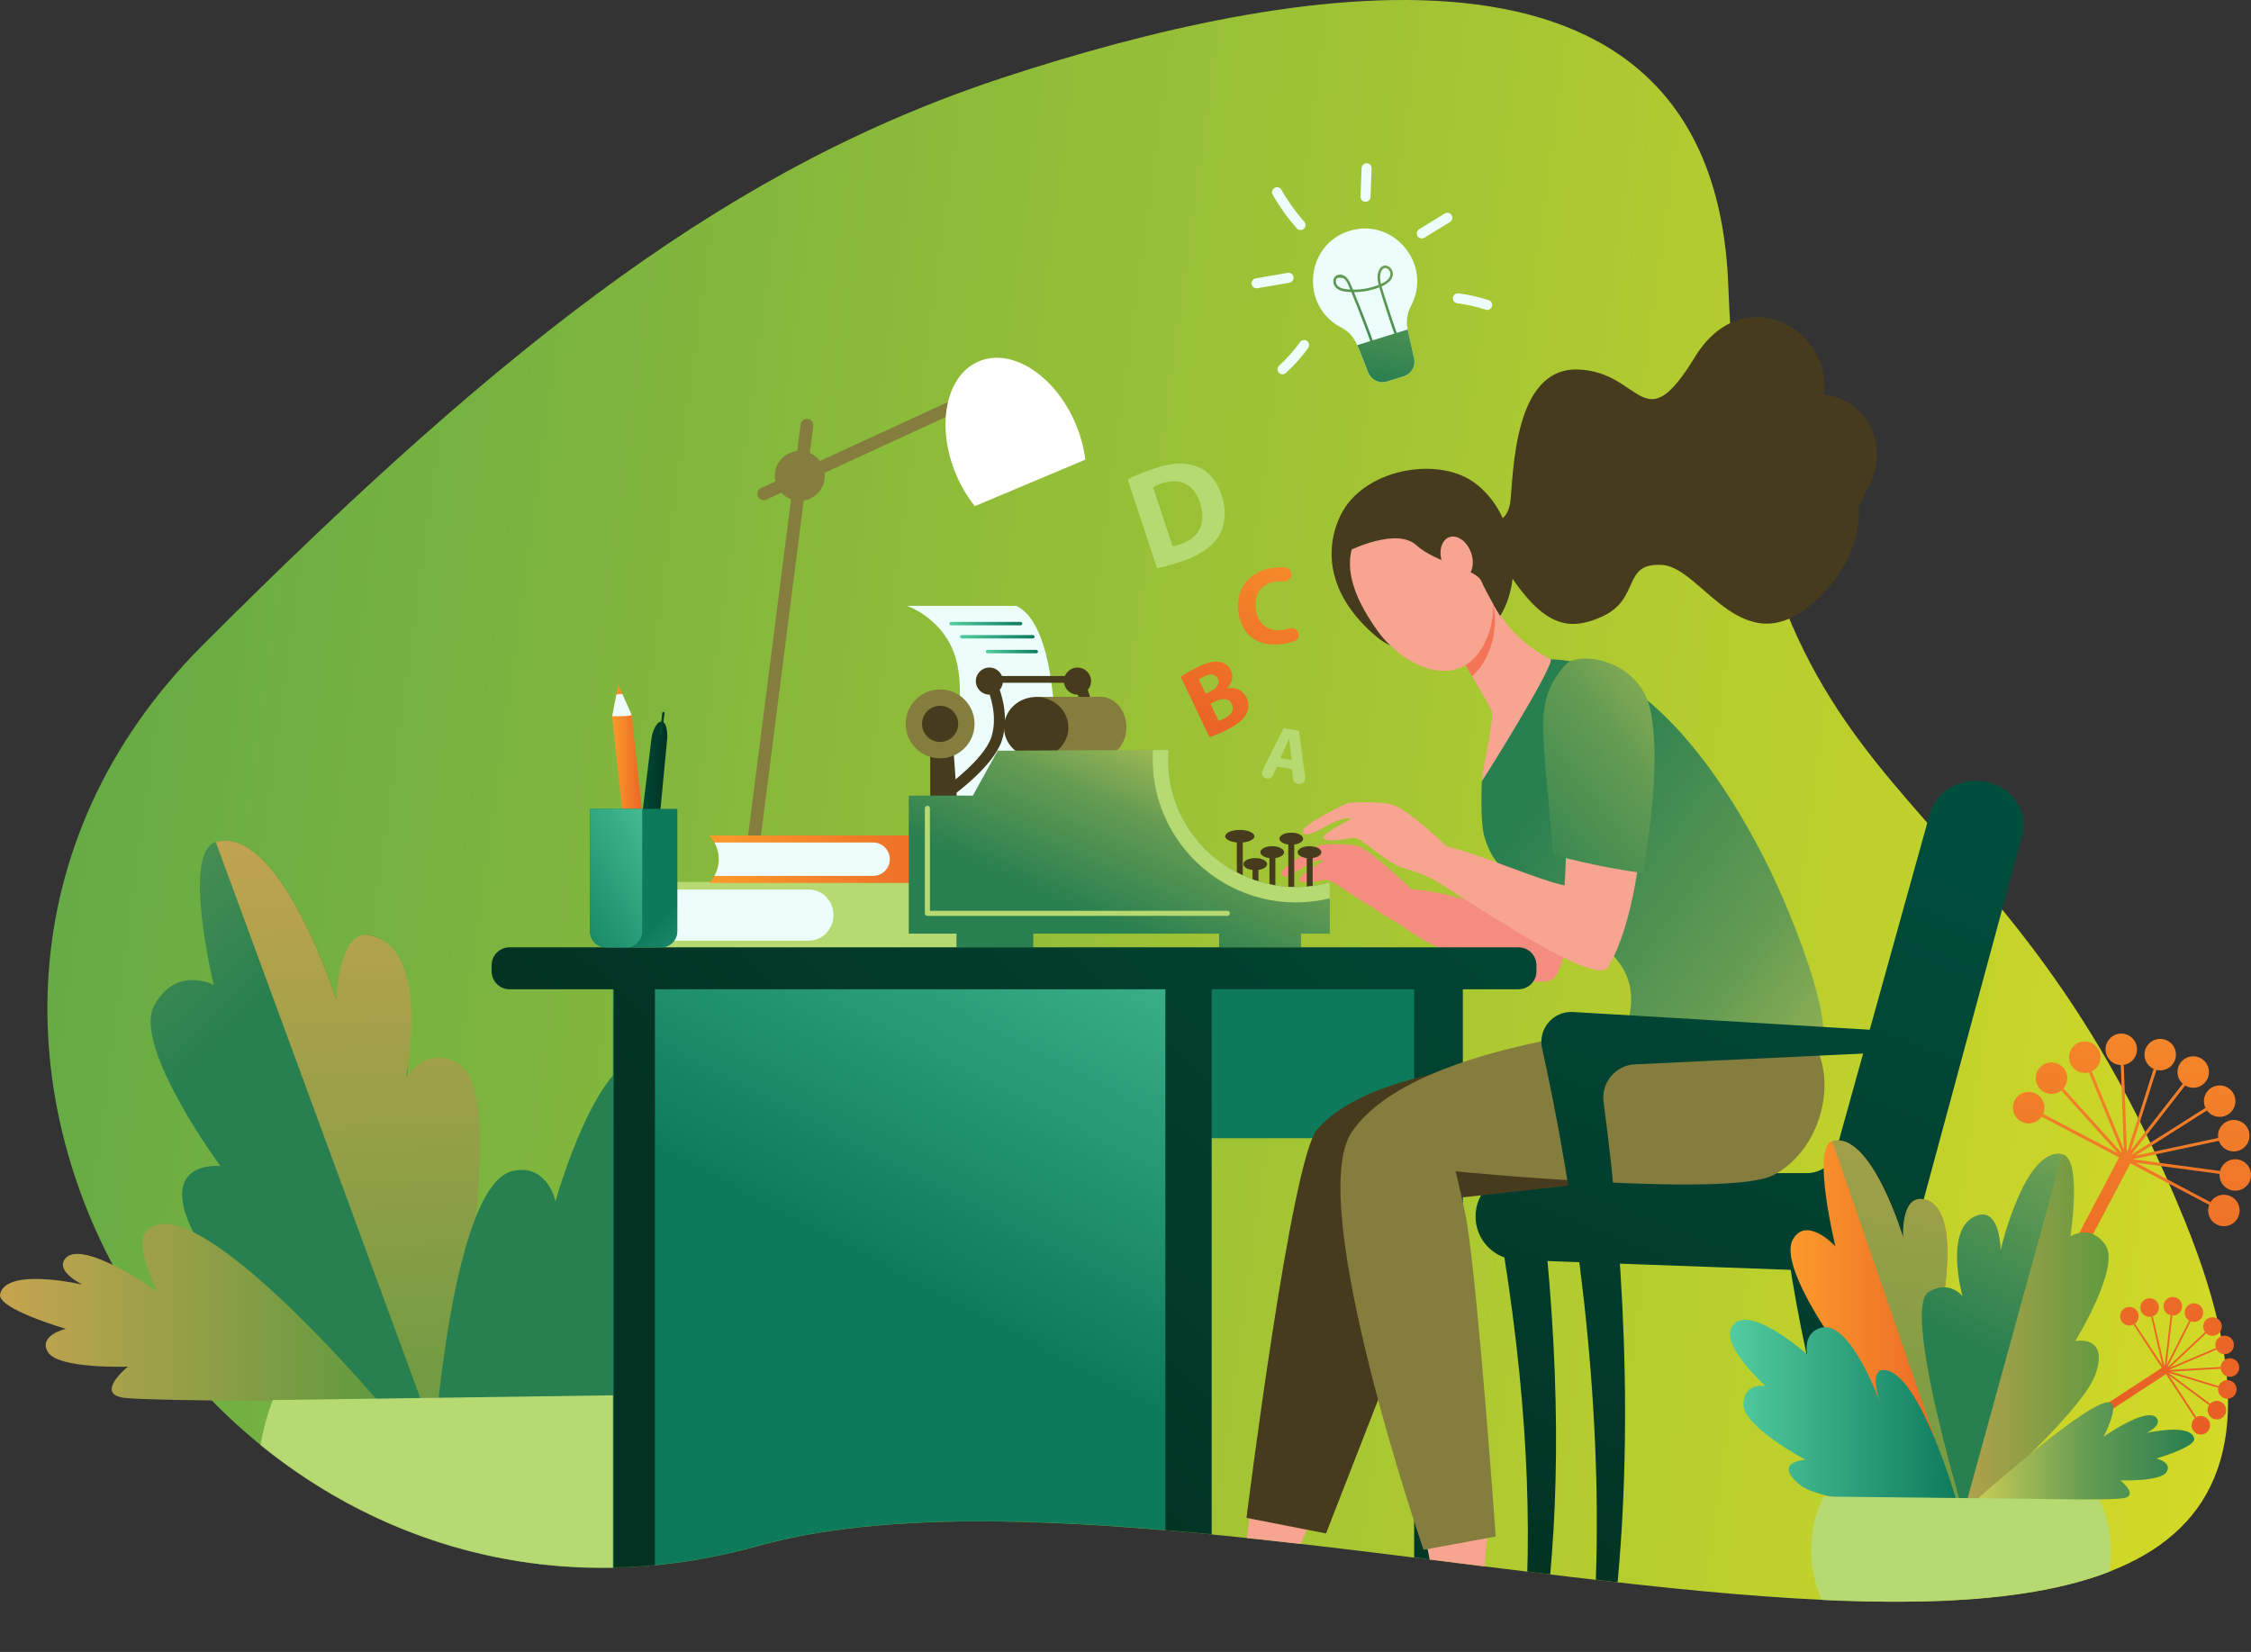 <?xml version="1.0" encoding="UTF-8"?> <svg xmlns="http://www.w3.org/2000/svg" xmlns:xlink="http://www.w3.org/1999/xlink" id="Layer_2" width="3986.21" height="2925.8" viewBox="0 0 3986.21 2925.8"><rect x="0" y="0" width="3986.21" height="2925.8" fill="#333333" stroke="none"/><defs><style>.cls-1{fill:url(#_Íîâûé_îáðàçåö_ãðàäèåíòà_8-2);}.cls-2{fill:url(#_Íîâûé_îáðàçåö_ãðàäèåíòà_7-43);}.cls-3{fill:url(#_Íîâûé_îáðàçåö_ãðàäèåíòà_8-9);}.cls-4{fill:url(#_Íîâûé_îáðàçåö_ãðàäèåíòà_10-3);}.cls-5{fill:url(#_Íîâûé_îáðàçåö_ãðàäèåíòà_7-39);}.cls-6{fill:url(#_Íîâûé_îáðàçåö_ãðàäèåíòà_7-46);}.cls-7{fill:url(#_Íîâûé_îáðàçåö_ãðàäèåíòà_7-49);}.cls-8{fill:url(#_Íîâûé_îáðàçåö_ãðàäèåíòà_11-12);}.cls-9{fill:url(#_Íîâûé_îáðàçåö_ãðàäèåíòà_7-37);}.cls-10{fill:url(#_Íîâûé_îáðàçåö_ãðàäèåíòà_11-10);}.cls-11{fill:url(#_Íîâûé_îáðàçåö_ãðàäèåíòà_7-34);}.cls-12{fill:url(#_Íîâûé_îáðàçåö_ãðàäèåíòà_9-7);}.cls-13{fill:#847d3d;}.cls-14{fill:url(#_Íîâûé_îáðàçåö_ãðàäèåíòà_7-15);}.cls-15{fill:#fae0b2;}.cls-16{fill:url(#_Íîâûé_îáðàçåö_ãðàäèåíòà_7-44);}.cls-17{fill:url(#_Íîâûé_îáðàçåö_ãðàäèåíòà_7-13);}.cls-18{fill:url(#_Íîâûé_îáðàçåö_ãðàäèåíòà_7-2);}.cls-19{fill:#b7d972;}.cls-20{fill:#fff;}.cls-21{mask:url(#mask);}.cls-22{fill:url(#_Íîâûé_îáðàçåö_ãðàäèåíòà_8-8);}.cls-23{fill:url(#_Íîâûé_îáðàçåö_ãðàäèåíòà_7-6);}.cls-24{fill:url(#_Íîâûé_îáðàçåö_ãðàäèåíòà_7-16);}.cls-25{fill:#002a24;}.cls-26{fill:url(#_Íîâûé_îáðàçåö_ãðàäèåíòà_7-8);}.cls-27{fill:url(#_Íîâûé_îáðàçåö_ãðàäèåíòà_7-33);}.cls-28{fill:url(#_Íîâûé_îáðàçåö_ãðàäèåíòà_7-42);}.cls-29{fill:url(#_Íîâûé_îáðàçåö_ãðàäèåíòà_9-8);}.cls-30{fill:#f7a491;}.cls-31{fill:url(#_Íîâûé_îáðàçåö_ãðàäèåíòà_7-20);}.cls-32{fill:url(#_Íîâûé_îáðàçåö_ãðàäèåíòà_8-3);}.cls-33{fill:url(#_Íîâûé_îáðàçåö_ãðàäèåíòà_7-27);}.cls-34{fill:url(#_Íîâûé_îáðàçåö_ãðàäèåíòà_7-5);}.cls-35{fill:url(#_Íîâûé_îáðàçåö_ãðàäèåíòà_9);}.cls-36{fill:url(#_Íîâûé_îáðàçåö_ãðàäèåíòà_7-29);}.cls-37{fill:url(#_Íîâûé_îáðàçåö_ãðàäèåíòà_7-31);}.cls-38{fill:url(#_Íîâûé_îáðàçåö_ãðàäèåíòà_9-4);}.cls-39{fill:url(#_Íîâûé_îáðàçåö_ãðàäèåíòà_7-10);}.cls-40{fill:url(#_Íîâûé_îáðàçåö_ãðàäèåíòà_7-28);}.cls-41{fill:url(#_Íîâûé_îáðàçåö_ãðàäèåíòà_10-2);}.cls-42{fill:url(#_Íîâûé_îáðàçåö_ãðàäèåíòà_7);}.cls-43{fill:url(#_Íîâûé_îáðàçåö_ãðàäèåíòà_11-6);}.cls-44{fill:url(#_Íîâûé_îáðàçåö_ãðàäèåíòà_7-18);}.cls-45{fill:url(#_Íîâûé_îáðàçåö_ãðàäèåíòà_7-3);}.cls-46{fill:#f47458;}.cls-47{fill:url(#_Íîâûé_îáðàçåö_ãðàäèåíòà_7-9);}.cls-48{fill:url(#_Íîâûé_îáðàçåö_ãðàäèåíòà_11-5);}.cls-49{fill:url(#_Íîâûé_îáðàçåö_ãðàäèåíòà_7-21);}.cls-50{fill:url(#_Íîâûé_îáðàçåö_ãðàäèåíòà_11-7);}.cls-51{fill:url(#_Íîâûé_îáðàçåö_ãðàäèåíòà_11-4);}.cls-52{fill:url(#_Íîâûé_îáðàçåö_ãðàäèåíòà_7-45);}.cls-53{fill:url(#_Íîâûé_îáðàçåö_ãðàäèåíòà_8-6);}.cls-54{fill:url(#_Íîâûé_îáðàçåö_ãðàäèåíòà_8-11);}.cls-55{fill:url(#_Íîâûé_îáðàçåö_ãðàäèåíòà_10-4);}.cls-56{fill:url(#_Íîâûé_îáðàçåö_ãðàäèåíòà_9-3);}.cls-57{fill:url(#_Íîâûé_îáðàçåö_ãðàäèåíòà_7-17);}.cls-58{fill:url(#_Íîâûé_îáðàçåö_ãðàäèåíòà_8-5);}.cls-59{fill:url(#_Íîâûé_îáðàçåö_ãðàäèåíòà_8-10);}.cls-60{fill:url(#_Íîâûé_îáðàçåö_ãðàäèåíòà_7-26);}.cls-61{fill:url(#_Íîâûé_îáðàçåö_ãðàäèåíòà_9-2);}.cls-62{fill:#edfdfc;}.cls-63{fill:url(#_Íîâûé_îáðàçåö_ãðàäèåíòà_7-25);}.cls-64{fill:url(#_Íîâûé_îáðàçåö_ãðàäèåíòà_7-4);}.cls-65{fill:url(#_Íîâûé_îáðàçåö_ãðàäèåíòà_10);}.cls-66{fill:url(#_Íîâûé_îáðàçåö_ãðàäèåíòà_7-36);}.cls-67{fill:url(#_Íîâûé_îáðàçåö_ãðàäèåíòà_7-11);}.cls-68{fill:url(#_Íîâûé_îáðàçåö_ãðàäèåíòà_7-30);}.cls-69{fill:url(#_Íîâûé_îáðàçåö_ãðàäèåíòà_7-19);}.cls-70{fill:url(#_Íîâûé_îáðàçåö_ãðàäèåíòà_9-6);}.cls-71{fill:url(#_Íîâûé_îáðàçåö_ãðàäèåíòà_7-7);}.cls-72{fill:url(#_Íîâûé_îáðàçåö_ãðàäèåíòà_7-38);}.cls-73{fill:url(#_Íîâûé_îáðàçåö_ãðàäèåíòà_7-14);}.cls-74{fill:url(#_Íîâûé_îáðàçåö_ãðàäèåíòà_7-35);}.cls-75{fill:url(#_Íîâûé_îáðàçåö_ãðàäèåíòà_7-40);}.cls-76{fill:url(#_Íîâûé_îáðàçåö_ãðàäèåíòà_7-12);}.cls-77{fill:url(#_Íîâûé_îáðàçåö_ãðàäèåíòà_11-2);}.cls-78{fill:#b75742;}.cls-79{fill:url(#_Íîâûé_îáðàçåö_ãðàäèåíòà_8-4);}.cls-80{fill:url(#_Íîâûé_îáðàçåö_ãðàäèåíòà_11-11);}.cls-81{fill:url(#_Íîâûé_îáðàçåö_ãðàäèåíòà_8);}.cls-82{fill:url(#_Íîâûé_îáðàçåö_ãðàäèåíòà_7-47);}.cls-83{fill:#f48c7f;}.cls-84{fill:url(#_Íîâûé_îáðàçåö_ãðàäèåíòà_7-23);}.cls-85{fill:url(#_Íîâûé_îáðàçåö_ãðàäèåíòà_7-22);}.cls-86{fill:#473b1e;}.cls-87{fill:url(#_Íîâûé_îáðàçåö_ãðàäèåíòà_11);}.cls-88{fill:url(#_Íîâûé_îáðàçåö_ãðàäèåíòà_9-5);}.cls-89{fill:url(#linear-gradient);}.cls-90{fill:url(#_Íîâûé_îáðàçåö_ãðàäèåíòà_7-48);}.cls-91{fill:url(#_Íîâûé_îáðàçåö_ãðàäèåíòà_7-32);}.cls-92{fill:url(#_Íîâûé_îáðàçåö_ãðàäèåíòà_11-8);}.cls-93{fill:url(#_Íîâûé_îáðàçåö_ãðàäèåíòà_8-7);}.cls-94{fill:url(#_Íîâûé_îáðàçåö_ãðàäèåíòà_11-3);}.cls-95{fill:url(#_Íîâûé_îáðàçåö_ãðàäèåíòà_7-24);}.cls-96{fill:url(#_Íîâûé_îáðàçåö_ãðàäèåíòà_7-41);}.cls-97{fill:url(#_Íîâûé_îáðàçåö_ãðàäèåíòà_11-9);}</style><linearGradient id="linear-gradient" x1="117.74" y1="1417.68" x2="4263.97" y2="1417.68" gradientTransform="translate(231.98 -193.65) rotate(6.87) scale(.95 .98) skewX(-.89)" gradientUnits="userSpaceOnUse"><stop offset="0" stop-color="#66ab45"></stop><stop offset="1" stop-color="#d3d926"></stop></linearGradient><mask id="mask" x="-419.39" y="-599.47" width="4561.62" height="3525.27" maskUnits="userSpaceOnUse"><path class="cls-20" d="M358.07,1143.53C908.76,591.85,1304.19,291.15,1784.12,134.91c479.93-156.24,2123.39-1185.55,2149.33-502.88,37.33,982.2-280.59,1549.65,65.54,2400.11,353.6,225.09-41.5,615.24-181.87,709.62-428.04,287.81-1816.02-187.69-2475.23-3.66-359.52,100.37-686.81-4.13-917.38-210.39-173.86-155.53-834.88,455.94-841.69-595.96-42.75-267.94,542.34-554.9,775.24-788.22Z"></path></mask><linearGradient id="_Íîâûé_îáðàçåö_ãðàäèåíòà_8" x1="-348.4" y1="1015.48" x2="415.8" y2="1828.46" gradientUnits="userSpaceOnUse"><stop offset="0" stop-color="#c9cd55"></stop><stop offset=".51" stop-color="#659c52"></stop><stop offset="1" stop-color="#287f50"></stop></linearGradient><linearGradient id="_Íîâûé_îáðàçåö_ãðàäèåíòà_10" x1="603" y1="1405.74" x2="649.97" y2="2666.76" gradientUnits="userSpaceOnUse"><stop offset="0" stop-color="#c7a44f"></stop><stop offset="1" stop-color="#609a3f"></stop></linearGradient><linearGradient id="_Íîâûé_îáðàçåö_ãðàäèåíòà_10-2" x1="0" y1="2324.76" x2="669.87" y2="2324.76" xlink:href="#_Íîâûé_îáðàçåö_ãðàäèåíòà_10"></linearGradient><linearGradient id="_Íîâûé_îáðàçåö_ãðàäèåíòà_8-2" x1="-200.73" y1="876.67" x2="563.48" y2="1689.65" xlink:href="#_Íîâûé_îáðàçåö_ãðàäèåíòà_8"></linearGradient><linearGradient id="_Íîâûé_îáðàçåö_ãðàäèåíòà_8-3" x1="2474.67" y1="292.93" x2="2394.72" y2="672.32" xlink:href="#_Íîâûé_îáðàçåö_ãðàäèåíòà_8"></linearGradient><linearGradient id="_Íîâûé_îáðàçåö_ãðàäèåíòà_8-4" x1="2522.5" y1="303.01" x2="2442.56" y2="682.4" xlink:href="#_Íîâûé_îáðàçåö_ãðàäèåíòà_8"></linearGradient><linearGradient id="_Íîâûé_îáðàçåö_ãðàäèåíòà_9" x1="2306.24" y1="3091.76" x2="2187" y2="2061.98" gradientTransform="translate(4332.22 3763.01) rotate(-180)" gradientUnits="userSpaceOnUse"><stop offset="0" stop-color="#53cd9f"></stop><stop offset="1" stop-color="#0d7a5c"></stop></linearGradient><linearGradient id="_Íîâûé_îáðàçåö_ãðàäèåíòà_11" x1="3219.06" y1="1245.15" x2="1845.12" y2="2697.67" gradientTransform="translate(3409.03 5692.65) rotate(-180)" gradientUnits="userSpaceOnUse"><stop offset="0" stop-color="#00503e"></stop><stop offset="1" stop-color="#023222"></stop></linearGradient><linearGradient id="_Íîâûé_îáðàçåö_ãðàäèåíòà_11-2" x1="3038.44" y1="1074.3" x2="1664.51" y2="2526.82" gradientTransform="translate(2722.66 5694.69) rotate(-180)" xlink:href="#_Íîâûé_îáðàçåö_ãðàäèåíòà_11"></linearGradient><linearGradient id="_Íîâûé_îáðàçåö_ãðàäèåíòà_11-3" x1="3784.35" y1="1425.02" x2="3152.03" y2="3014.85" gradientTransform="matrix(1,0,0,1,0,0)" xlink:href="#_Íîâûé_îáðàçåö_ãðàäèåíòà_11"></linearGradient><linearGradient id="_Íîâûé_îáðàçåö_ãðàäèåíòà_9-2" x1="2076.48" y1="1309.37" x2="1580.56" y2="2257.85" gradientTransform="translate(3162.99 4512.13) rotate(-180)" xlink:href="#_Íîâûé_îáðàçåö_ãðàäèåíòà_9"></linearGradient><linearGradient id="_Íîâûé_îáðàçåö_ãðàäèåíòà_11-4" x1="2645.5" y1="702.63" x2="1271.57" y2="2155.15" gradientTransform="translate(2246.56 4623.84) rotate(-180)" xlink:href="#_Íîâûé_îáðàçåö_ãðàäèåíòà_11"></linearGradient><linearGradient id="_Íîâûé_îáðàçåö_ãðàäèåíòà_7" x1="1255.79" y1="1521.73" x2="1811.14" y2="1521.73" gradientUnits="userSpaceOnUse"><stop offset="0" stop-color="#fb9a2b"></stop><stop offset="1" stop-color="#e65925"></stop></linearGradient><linearGradient id="_Íîâûé_îáðàçåö_ãðàäèåíòà_11-5" x1="3360.71" y1="1256.53" x2="2728.39" y2="2846.36" gradientTransform="matrix(1,0,0,1,0,0)" xlink:href="#_Íîâûé_îáðàçåö_ãðàäèåíòà_11"></linearGradient><linearGradient id="_Íîâûé_îáðàçåö_ãðàäèåíòà_11-6" x1="3222.89" y1="1201.71" x2="2590.57" y2="2791.54" gradientTransform="matrix(1,0,0,1,0,0)" xlink:href="#_Íîâûé_îáðàçåö_ãðàäèåíòà_11"></linearGradient><linearGradient id="_Íîâûé_îáðàçåö_ãðàäèåíòà_11-7" x1="3394.97" y1="1411.54" x2="2021.03" y2="2864.07" gradientTransform="translate(5094.77 4615.21) rotate(-180)" xlink:href="#_Íîâûé_îáðàçåö_ãðàäèåíòà_11"></linearGradient><linearGradient id="_Íîâûé_îáðàçåö_ãðàäèåíòà_8-5" x1="3503.09" y1="1976.39" x2="2717.21" y2="1409.11" xlink:href="#_Íîâûé_îáðàçåö_ãðàäèåíòà_8"></linearGradient><linearGradient id="_Íîâûé_îáðàçåö_ãðàäèåíòà_11-8" x1="3301.31" y1="1232.9" x2="2668.99" y2="2822.73" gradientTransform="matrix(1,0,0,1,0,0)" xlink:href="#_Íîâûé_îáðàçåö_ãðàäèåíòà_11"></linearGradient><linearGradient id="_Íîâûé_îáðàçåö_ãðàäèåíòà_8-6" x1="3142.96" y1="1124.78" x2="2631.68" y2="1525.85" xlink:href="#_Íîâûé_îáðàçåö_ãðàäèåíòà_8"></linearGradient><linearGradient id="_Íîâûé_îáðàçåö_ãðàäèåíòà_11-9" x1="3163.48" y1="1192.59" x2="1789.54" y2="2645.11" gradientTransform="translate(4209.42 4623.85) rotate(-180)" xlink:href="#_Íîâûé_îáðàçåö_ãðàäèåíòà_11"></linearGradient><linearGradient id="_Íîâûé_îáðàçåö_ãðàäèåíòà_9-3" x1="1681.29" y1="1104.52" x2="1810.32" y2="1104.52" gradientTransform="matrix(1,0,0,1,0,0)" xlink:href="#_Íîâûé_îáðàçåö_ãðàäèåíòà_9"></linearGradient><linearGradient id="_Íîâûé_îáðàçåö_ãðàäèåíòà_9-4" x1="1700.05" y1="1127.78" x2="1832.07" y2="1127.78" gradientTransform="matrix(1,0,0,1,0,0)" xlink:href="#_Íîâûé_îáðàçåö_ãðàäèåíòà_9"></linearGradient><linearGradient id="_Íîâûé_îáðàçåö_ãðàäèåíòà_9-5" x1="1745.81" y1="1154.03" x2="1838.07" y2="1154.03" gradientTransform="matrix(1,0,0,1,0,0)" xlink:href="#_Íîâûé_îáðàçåö_ãðàäèåíòà_9"></linearGradient><linearGradient id="_Íîâûé_îáðàçåö_ãðàäèåíòà_8-7" x1="1966.83" y1="1193.89" x2="1802.43" y2="1568.77" xlink:href="#_Íîâûé_îáðàçåö_ãðàäèåíòà_8"></linearGradient><linearGradient id="_Íîâûé_îáðàçåö_ãðàäèåíòà_8-8" x1="2359.34" y1="1366.03" x2="2194.94" y2="1740.91" xlink:href="#_Íîâûé_îáðàçåö_ãðàäèåíòà_8"></linearGradient><linearGradient id="_Íîâûé_îáðàçåö_ãðàäèåíòà_8-9" x1="2103.76" y1="1253.95" x2="1939.36" y2="1628.82" xlink:href="#_Íîâûé_îáðàçåö_ãðàäèåíòà_8"></linearGradient><linearGradient id="_Íîâûé_îáðàçåö_ãðàäèåíòà_11-10" x1="2702.37" y1="756.41" x2="1328.43" y2="2208.94" gradientTransform="translate(3591.4 3429.88) rotate(180)" xlink:href="#_Íîâûé_îáðàçåö_ãðàäèåíòà_11"></linearGradient><linearGradient id="_Íîâûé_îáðàçåö_ãðàäèåíòà_7-2" x1="1083.95" y1="1386.86" x2="1150.2" y2="1386.86" xlink:href="#_Íîâûé_îáðàçåö_ãðàäèåíòà_7"></linearGradient><linearGradient id="_Íîâûé_îáðàçåö_ãðàäèåíòà_11-11" x1="1121.84" y1="1424.66" x2="1181.65" y2="1424.66" gradientTransform="matrix(1,0,0,1,0,0)" xlink:href="#_Íîâûé_îáðàçåö_ãðàäèåíòà_11"></linearGradient><linearGradient id="_Íîâûé_îáðàçåö_ãðàäèåíòà_11-12" x1="1168.13" y1="1281.47" x2="1176.75" y2="1281.47" gradientTransform="matrix(1,0,0,1,0,0)" xlink:href="#_Íîâûé_îáðàçåö_ãðàäèåíòà_11"></linearGradient><linearGradient id="_Íîâûé_îáðàçåö_ãðàäèåíòà_9-6" x1="1380.34" y1="1828.75" x2="1185.83" y2="1616.18" gradientTransform="matrix(1,0,0,1,0,0)" xlink:href="#_Íîâûé_îáðàçåö_ãðàäèåíòà_9"></linearGradient><linearGradient id="_Íîâûé_îáðàçåö_ãðàäèåíòà_9-7" x1="1240.07" y1="1456.37" x2="950.41" y2="1636.43" gradientTransform="matrix(1,0,0,1,0,0)" xlink:href="#_Íîâûé_îáðàçåö_ãðàäèåíòà_9"></linearGradient><linearGradient id="_Íîâûé_îáðàçåö_ãðàäèåíòà_7-3" x1="2305.95" y1="861.27" x2="2094.57" y2="1359.89" xlink:href="#_Íîâûé_îáðàçåö_ãðàäèåíòà_7"></linearGradient><linearGradient id="_Íîâûé_îáðàçåö_ãðàäèåíòà_7-4" x1="2338.3" y1="874.98" x2="2126.92" y2="1373.61" xlink:href="#_Íîâûé_îáðàçåö_ãðàäèåíòà_7"></linearGradient><linearGradient id="_Íîâûé_îáðàçåö_ãðàäèåíòà_7-5" x1="3904.29" y1="1504.56" x2="3774.21" y2="2585.83" xlink:href="#_Íîâûé_îáðàçåö_ãðàäèåíòà_7"></linearGradient><linearGradient id="_Íîâûé_îáðàçåö_ãðàäèåíòà_7-6" x1="3905.45" y1="1504.7" x2="3775.37" y2="2585.97" xlink:href="#_Íîâûé_îáðàçåö_ãðàäèåíòà_7"></linearGradient><linearGradient id="_Íîâûé_îáðàçåö_ãðàäèåíòà_7-7" x1="4018.08" y1="1518.25" x2="3888" y2="2599.52" xlink:href="#_Íîâûé_îáðàçåö_ãðàäèåíòà_7"></linearGradient><linearGradient id="_Íîâûé_îáðàçåö_ãðàäèåíòà_7-8" x1="4015.97" y1="1518" x2="3885.9" y2="2599.27" xlink:href="#_Íîâûé_îáðàçåö_ãðàäèåíòà_7"></linearGradient><linearGradient id="_Íîâûé_îáðàçåö_ãðàäèåíòà_7-9" x1="3944.5" y1="1509.4" x2="3814.42" y2="2590.67" xlink:href="#_Íîâûé_îáðàçåö_ãðàäèåíòà_7"></linearGradient><linearGradient id="_Íîâûé_îáðàçåö_ãðàäèåíòà_7-10" x1="3944.49" y1="1509.4" x2="3814.41" y2="2590.67" xlink:href="#_Íîâûé_îáðàçåö_ãðàäèåíòà_7"></linearGradient><linearGradient id="_Íîâûé_îáðàçåö_ãðàäèåíòà_7-11" x1="3870.78" y1="1500.53" x2="3740.7" y2="2581.8" xlink:href="#_Íîâûé_îáðàçåö_ãðàäèåíòà_7"></linearGradient><linearGradient id="_Íîâûé_îáðàçåö_ãðàäèåíòà_7-12" x1="3872.87" y1="1500.79" x2="3742.8" y2="2582.05" xlink:href="#_Íîâûé_îáðàçåö_ãðàäèåíòà_7"></linearGradient><linearGradient id="_Íîâûé_îáðàçåö_ãðàäèåíòà_7-13" x1="4018.38" y1="1518.29" x2="3888.3" y2="2599.56" xlink:href="#_Íîâûé_îáðàçåö_ãðàäèåíòà_7"></linearGradient><linearGradient id="_Íîâûé_îáðàçåö_ãðàäèåíòà_7-14" x1="4016.26" y1="1518.03" x2="3886.18" y2="2599.3" xlink:href="#_Íîâûé_îáðàçåö_ãðàäèåíòà_7"></linearGradient><linearGradient id="_Íîâûé_îáðàçåö_ãðàäèåíòà_7-15" x1="4057.14" y1="1522.95" x2="3927.06" y2="2604.22" xlink:href="#_Íîâûé_îáðàçåö_ãðàäèåíòà_7"></linearGradient><linearGradient id="_Íîâûé_îáðàçåö_ãðàäèåíòà_7-16" x1="4053.9" y1="1522.57" x2="3923.82" y2="2603.83" xlink:href="#_Íîâûé_îáðàçåö_ãðàäèåíòà_7"></linearGradient><linearGradient id="_Íîâûé_îáðàçåö_ãðàäèåíòà_7-17" x1="4043.05" y1="1521.26" x2="3912.97" y2="2602.52" xlink:href="#_Íîâûé_îáðàçåö_ãðàäèåíòà_7"></linearGradient><linearGradient id="_Íîâûé_îáðàçåö_ãðàäèåíòà_7-18" x1="4040.22" y1="1520.92" x2="3910.15" y2="2602.18" xlink:href="#_Íîâûé_îáðàçåö_ãðàäèåíòà_7"></linearGradient><linearGradient id="_Íîâûé_îáðàçåö_ãðàäèåíòà_7-19" x1="4043.23" y1="1521.28" x2="3913.15" y2="2602.55" xlink:href="#_Íîâûé_îáðàçåö_ãðàäèåíòà_7"></linearGradient><linearGradient id="_Íîâûé_îáðàçåö_ãðàäèåíòà_7-20" x1="4040.38" y1="1520.94" x2="3910.3" y2="2602.2" xlink:href="#_Íîâûé_îáðàçåö_ãðàäèåíòà_7"></linearGradient><linearGradient id="_Íîâûé_îáðàçåö_ãðàäèåíòà_7-21" x1="3982.69" y1="1514" x2="3852.62" y2="2595.26" xlink:href="#_Íîâûé_îáðàçåö_ãðàäèåíòà_7"></linearGradient><linearGradient id="_Íîâûé_îáðàçåö_ãðàäèåíòà_7-22" x1="3981.59" y1="1513.87" x2="3851.52" y2="2595.13" xlink:href="#_Íîâûé_îáðàçåö_ãðàäèåíòà_7"></linearGradient><linearGradient id="_Íîâûé_îáðàçåö_ãðàäèåíòà_7-23" x1="4057.08" y1="1522.95" x2="3927" y2="2604.21" xlink:href="#_Íîâûé_îáðàçåö_ãðàäèåíòà_7"></linearGradient><linearGradient id="_Íîâûé_îáðàçåö_ãðàäèåíòà_7-24" x1="4053.85" y1="1522.56" x2="3923.77" y2="2603.82" xlink:href="#_Íîâûé_îáðàçåö_ãðàäèåíòà_7"></linearGradient><linearGradient id="_Íîâûé_îáðàçåö_ãðàäèåíòà_7-25" x1="3960.56" y1="1511.34" x2="3830.48" y2="2592.6" xlink:href="#_Íîâûé_îáðàçåö_ãðàäèåíòà_7"></linearGradient><linearGradient id="_Íîâûé_îáðàçåö_ãðàäèåíòà_7-26" x1="3792.07" y1="1491.07" x2="3661.99" y2="2572.33" gradientTransform="translate(1989.5 -1594.21) rotate(33.23)" xlink:href="#_Íîâûé_îáðàçåö_ãðàäèåíòà_7"></linearGradient><linearGradient id="_Íîâûé_îáðàçåö_ãðàäèåíòà_7-27" x1="3684.86" y1="1478.17" x2="3554.78" y2="2559.43" xlink:href="#_Íîâûé_îáðàçåö_ãðàäèåíòà_7"></linearGradient><linearGradient id="_Íîâûé_îáðàçåö_ãðàäèåíòà_7-28" x1="3689.11" y1="1478.68" x2="3559.04" y2="2559.94" xlink:href="#_Íîâûé_îáðàçåö_ãðàäèåíòà_7"></linearGradient><linearGradient id="_Íîâûé_îáðàçåö_ãðàäèåíòà_7-29" x1="3869.64" y1="1500.4" x2="3739.56" y2="2581.66" xlink:href="#_Íîâûé_îáðàçåö_ãðàäèåíòà_7"></linearGradient><linearGradient id="_Íîâûé_îáðàçåö_ãðàäèåíòà_7-30" x1="3868.58" y1="1500.27" x2="3738.5" y2="2581.54" xlink:href="#_Íîâûé_îáðàçåö_ãðàäèåíòà_7"></linearGradient><linearGradient id="_Íîâûé_îáðàçåö_ãðàäèåíòà_7-31" x1="3738.54" y1="1484.63" x2="3608.46" y2="2565.89" xlink:href="#_Íîâûé_îáðàçåö_ãðàäèåíòà_7"></linearGradient><linearGradient id="_Íîâûé_îáðàçåö_ãðàäèåíòà_7-32" x1="3741.18" y1="1484.94" x2="3611.1" y2="2566.21" xlink:href="#_Íîâûé_îáðàçåö_ãðàäèåíòà_7"></linearGradient><linearGradient id="_Íîâûé_îáðàçåö_ãðàäèåíòà_7-33" x1="3651.17" y1="1474.12" x2="3521.09" y2="2555.38" xlink:href="#_Íîâûé_îáðàçåö_ãðàäèåíòà_7"></linearGradient><linearGradient id="_Íîâûé_îáðàçåö_ãðàäèåíòà_7-34" x1="3656.34" y1="1474.74" x2="3526.26" y2="2556" xlink:href="#_Íîâûé_îáðàçåö_ãðàäèåíòà_7"></linearGradient><linearGradient id="_Íîâûé_îáðàçåö_ãðàäèåíòà_7-35" x1="4013.51" y1="1517.7" x2="3883.43" y2="2598.97" xlink:href="#_Íîâûé_îáðàçåö_ãðàäèåíòà_7"></linearGradient><linearGradient id="_Íîâûé_îáðàçåö_ãðàäèåíòà_7-36" x1="4008.32" y1="1517.08" x2="3878.24" y2="2598.34" xlink:href="#_Íîâûé_îáðàçåö_ãðàäèåíòà_7"></linearGradient><linearGradient id="_Íîâûé_îáðàçåö_ãðàäèåíòà_7-37" x1="4015.04" y1="1517.89" x2="3884.96" y2="2599.15" xlink:href="#_Íîâûé_îáðàçåö_ãðàäèåíòà_7"></linearGradient><linearGradient id="_Íîâûé_îáðàçåö_ãðàäèåíòà_7-38" x1="4009.84" y1="1517.26" x2="3879.77" y2="2598.53" xlink:href="#_Íîâûé_îáðàçåö_ãðàäèåíòà_7"></linearGradient><linearGradient id="_Íîâûé_îáðàçåö_ãðàäèåíòà_7-39" x1="3930.94" y1="1507.77" x2="3800.86" y2="2589.04" xlink:href="#_Íîâûé_îáðàçåö_ãðàäèåíòà_7"></linearGradient><linearGradient id="_Íîâûé_îáðàçåö_ãðàäèåíòà_7-40" x1="3928.12" y1="1507.43" x2="3798.04" y2="2588.7" xlink:href="#_Íîâûé_îáðàçåö_ãðàäèåíòà_7"></linearGradient><linearGradient id="_Íîâûé_îáðàçåö_ãðàäèåíòà_7-41" x1="4025.94" y1="1519.2" x2="3895.86" y2="2600.46" xlink:href="#_Íîâûé_îáðàçåö_ãðàäèåíòà_7"></linearGradient><linearGradient id="_Íîâûé_îáðàçåö_ãðàäèåíòà_7-42" x1="4020.41" y1="1518.54" x2="3890.33" y2="2599.8" xlink:href="#_Íîâûé_îáðàçåö_ãðàäèåíòà_7"></linearGradient><linearGradient id="_Íîâûé_îáðàçåö_ãðàäèåíòà_7-43" x1="3800.56" y1="1492.09" x2="3670.48" y2="2573.35" xlink:href="#_Íîâûé_îáðàçåö_ãðàäèåíòà_7"></linearGradient><linearGradient id="_Íîâûé_îáðàçåö_ãðàäèåíòà_7-44" x1="3801.46" y1="1492.2" x2="3671.38" y2="2573.46" xlink:href="#_Íîâûé_îáðàçåö_ãðàäèåíòà_7"></linearGradient><linearGradient id="_Íîâûé_îáðàçåö_ãðàäèåíòà_7-45" x1="3983.18" y1="1514.06" x2="3853.1" y2="2595.32" xlink:href="#_Íîâûé_îáðàçåö_ãðàäèåíòà_7"></linearGradient><linearGradient id="_Íîâûé_îáðàçåö_ãðàäèåíòà_7-46" x1="3978.87" y1="1513.54" x2="3848.79" y2="2594.8" xlink:href="#_Íîâûé_îáðàçåö_ãðàäèåíòà_7"></linearGradient><linearGradient id="_Íîâûé_îáðàçåö_ãðàäèåíòà_7-47" x1="3837.09" y1="1496.48" x2="3707.02" y2="2577.75" xlink:href="#_Íîâûé_îáðàçåö_ãðàäèåíòà_7"></linearGradient><linearGradient id="_Íîâûé_îáðàçåö_ãðàäèåíòà_7-48" x1="3710.99" y1="1481.31" x2="3580.92" y2="2562.57" gradientTransform="translate(4005.52 -1934.91) rotate(62.21)" xlink:href="#_Íîâûé_îáðàçåö_ãðàäèåíòà_7"></linearGradient><linearGradient id="_Íîâûé_îáðàçåö_ãðàäèåíòà_7-49" x1="3170.75" y1="2347.75" x2="3518.84" y2="2347.75" xlink:href="#_Íîâûé_îáðàçåö_ãðàäèåíòà_7"></linearGradient><linearGradient id="_Íîâûé_îáðàçåö_ãðàäèåíòà_10-3" x1="3469.34" y1="1576.85" x2="3303.13" y2="2848.71" xlink:href="#_Íîâûé_îáðàçåö_ãðàäèåíòà_10"></linearGradient><linearGradient id="_Íîâûé_îáðàçåö_ãðàäèåíòà_9-8" x1="3063.31" y1="2503.64" x2="3468.21" y2="2503.64" gradientTransform="matrix(1,0,0,1,0,0)" xlink:href="#_Íîâûé_îáðàçåö_ãðàäèåíòà_9"></linearGradient><linearGradient id="_Íîâûé_îáðàçåö_ãðàäèåíòà_10-4" x1="3411.99" y1="2363.2" x2="3734.05" y2="2363.2" xlink:href="#_Íîâûé_îáðàçåö_ãðàäèåíòà_10"></linearGradient><linearGradient id="_Íîâûé_îáðàçåö_ãðàäèåíòà_8-10" x1="3793.05" y1="1796.3" x2="3494.95" y2="2385.26" xlink:href="#_Íîâûé_îáðàçåö_ãðàäèåíòà_8"></linearGradient><linearGradient id="_Íîâûé_îáðàçåö_ãðàäèåíòà_8-11" x1="3498.79" y1="2570.46" x2="3885.78" y2="2570.46" xlink:href="#_Íîâûé_îáðàçåö_ãðàäèåíòà_8"></linearGradient></defs><g id="_àð_2"><path class="cls-89" d="M358.07,1143.53C908.76,591.85,1304.19,291.15,1784.12,134.91c479.93-156.24,1250.45-312.61,1276.39,370.06,37.33,982.2,462.33,806.73,808.46,1657.19,508.83,1250.21-1651.68,331.56-2527.08,575.95-950.54,265.36-1675.81-901.34-983.83-1594.57Z"></path><g class="cls-21"><path class="cls-13" d="M1352.42,885.93c-4.26,0-8.33-2.43-10.23-6.55-2.6-5.64-.13-12.33,5.52-14.93l402.28-185.23c5.64-2.6,12.33-.13,14.93,5.52,2.6,5.64.13,12.33-5.51,14.93l-402.28,185.23c-1.52.7-3.12,1.03-4.7,1.03Z"></path><path class="cls-13" d="M1320.92,1610.64c-.48,0-.96-.03-1.44-.09-6.17-.79-10.52-6.42-9.74-12.59l108.03-846.25c.79-6.17,6.42-10.53,12.59-9.74,6.16.79,10.52,6.42,9.74,12.59l-108.03,846.26c-.72,5.68-5.57,9.83-11.15,9.83Z"></path><path class="cls-20" d="M1904.86,750.86c-36.15-85.88-112.89-135.53-171.4-110.9-58.51,24.63-76.64,114.21-40.48,200.09,8.92,21.19,20.32,40.18,33.3,56.39l195.63-82.35c-2.52-20.61-8.13-42.03-17.05-63.23Z"></path><path class="cls-13" d="M1460.64,842.72c0,24.44-19.82,44.26-44.26,44.26s-44.26-19.82-44.26-44.26,19.82-44.26,44.26-44.26,44.26,19.82,44.26,44.26Z"></path><path class="cls-78" d="M2828.99,1622.2c-73.96-9.58-154.99-31.59-154.99-31.59,0,0-13.21-149-13.75-154.53-4.75-76.52-14.25-127.53,35.26-182.04,23.51-25.89,132.78-10,151.04,82.12,16.92,85.38-.93,206.49-12.52,282.25l-.67,4.35-4.36-.56Z"></path><path class="cls-81" d="M775.08,2567.47s-383.33-275.11-437.31-394.38c-53.98-119.27,52.57-107.85,52.57-107.85,0,0-156.24-212.1-117.37-284.03,38.87-71.93,105.46-36.91,105.46-36.91,0,0-57.24-235.58,3.69-253.02,113.49-32.48,213.48,278.92,213.48,278.92,0,0,11.99-124.08,60.74-113.83,108.55,22.82,56.95,305.43,56.95,305.43,0,0,30.27-106.06,90.3-60.02,107.7,82.61-28.49,665.68-28.49,665.68Z"></path><path class="cls-65" d="M815.14,1886.28c-56.91-39.48-95.66,21.01-95.66,21.01,0,0,44.85-225.7-63.17-250.91-56.74-13.25-60.74,113.83-60.74,113.83,0,0-99.99-311.4-213.48-278.92l394.22,1071.69c15.28-67.74,129.64-613.69,38.82-676.69Z"></path><path class="cls-41" d="M669.87,2482.01s-394.26.15-449.1-6.23c-54.84-6.37,5.75-55.33,5.75-55.33,0,0-122.68,4.47-141.38-25.37-18.7-29.84,31.41-41.6,31.41-41.6,0,0-122.18-35.41-116.34-61.39,10.86-48.39,145.8-16.85,145.8-16.85,0,0-50.12-24.32-29.75-46.94,30.72-34.11,161.91,58.63,161.91,58.63,0,0-40.3-80.9-20.19-104.97,78.46-93.91,411.9,300.04,411.9,300.04Z"></path><path class="cls-1" d="M767.61,2576.32s377.58-73.27,461.04-143.36c83.46-70.09-18.91-75.54-18.91-75.54,0,0,223.83-84.77,221.01-153.17-2.82-68.4-98.9-72.44-98.9-72.44,0,0,133.57-119.66,106.15-177.66-42.14-89.14-233.18,79.91-233.18,79.91,0,0,4.63-147.21-54.62-161.37-89.35-21.36-166.53,255.05-166.53,255.05,0,0-13.63-66.73-75.01-54.01-110.13,22.81-141.03,502.6-141.03,502.6Z"></path><path class="cls-19" d="M559.68,2925.8h529.87c67.49-76.33,74.25-189.08,72.75-304.41-.76-58.24,23.91-101.4,3.72-151.25l-683.17,9.51c-18.88,50.65-29.01,106.29-28.25,164.53,1.43,109.87,41.27,208.92,105.08,281.63Z"></path><path class="cls-62" d="M2389.71,408.91c78.64-24.38,147.91,60.21,108.83,133.07-7.02,13.09-8.77,28.37-5.52,42.86l11.19,49.86c3.08,13.74-4.91,27.54-18.36,31.71l-29.79,9.23c-13.45,4.17-27.85-2.7-33.08-15.77-19.08-47.71-22.66-66.69-47.76-79.67-73.43-37.98-64.16-146.91,14.5-171.3Z"></path><path class="cls-32" d="M2475.07,608c-13.98-39.06-27.87-82.59-32.53-99.04-14.27,5.53-29.49,8.38-44.77,8.41,13.17,31.79,25.62,64.21,37.09,96.55l-4.18,1.48c-11.66-32.87-24.34-65.83-37.75-98.11-9.32-.34-20.29-1.25-26.95-7.59-3.12-2.97-5-7.51-4.9-11.84.27-11.52,13.39-14.91,22.15-7.59,5.8,4.84,8.51,12.65,12.69,22.66,15.51.2,31.01-2.61,45.46-8.28-2.07-8.41-2.94-16.61,0-24.43,10.29-27.46,48.08,8.53,5.28,27.05,3.62,12.88,17.69,57.63,32.58,99.23l-4.17,1.49ZM2445.53,481.78c-2.46,6.55-1.78,13.71,0,21.16,9.26-4.11,14.58-8.96,16.29-14.8,2.86-9.8-10.74-21.14-16.28-6.36ZM2367.84,492.54c-3.86,3.35-2.55,10.38,1.19,13.95,5.34,5.09,14.37,5.87,22.01,6.28-3.31-7.93-5.78-15.03-10.65-19.1-3.42-2.85-12.13-1.49-12.55-1.13Z"></path><path class="cls-79" d="M2492.8,583.58c.09.42.13.84.22,1.26l11.19,49.86c3.08,13.74-4.91,27.54-18.36,31.71l-29.79,9.23c-13.45,4.17-27.85-2.7-33.08-15.77-8.49-21.22-13.91-36.75-19.52-48.61l89.34-27.69Z"></path><path class="cls-62" d="M2427.01,348.85l1.89-50.53c.18-4.89-3.63-9-8.52-9.19-4.89-.18-9,3.63-9.19,8.52l-1.9,50.53c-.18,4.89,3.63,9,8.52,9.19,4.92.18,9-3.66,9.19-8.52Z"></path><path class="cls-62" d="M2522.48,421.04l45.29-27.82c4.17-2.56,5.47-8.02,2.91-12.19-2.56-4.17-8.02-5.48-12.19-2.91l-45.29,27.82c-4.17,2.56-5.47,8.02-2.91,12.19,2.56,4.17,8.01,5.47,12.19,2.91Z"></path><path class="cls-62" d="M2642.05,542.77c1.52-4.65-1.02-9.65-5.67-11.17-17.4-5.68-35.42-9.72-53.58-12.01-4.85-.61-9.29,2.83-9.9,7.68-.61,4.85,2.83,9.29,7.69,9.9,17.04,2.15,33.96,5.94,50.29,11.27,4.63,1.51,9.65-1,11.17-5.67Z"></path><path class="cls-62" d="M2308.91,405.22c3.66-3.24,4-8.85.76-12.51-15.41-17.4-29.05-36.46-40.54-56.66-2.42-4.25-7.83-5.75-12.08-3.32-4.25,2.42-5.74,7.83-3.32,12.08,12.1,21.26,26.46,41.33,42.68,59.64,3.26,3.68,8.87,3.99,12.51.76Z"></path><path class="cls-62" d="M2290.58,490.49c-.83-4.82-5.42-8.06-10.24-7.23l-56.66,9.78c-4.83.84-8.06,5.42-7.23,10.24.84,4.82,5.42,8.06,10.24,7.23l56.66-9.78c4.81-.83,8.06-5.4,7.22-10.24Z"></path><path class="cls-62" d="M2275.2,661.97c.71-.36,1.38-.81,2-1.37,14.66-13.33,27.93-28.27,39.43-44.42,2.84-3.99,1.91-9.52-2.08-12.36-3.99-2.84-9.52-1.91-12.36,2.08-10.76,15.12-23.18,29.11-36.91,41.58-3.62,3.29-3.89,8.9-.6,12.52,2.73,3,7.06,3.7,10.52,1.97Z"></path><rect class="cls-35" x="1758.24" y="1747.12" width="815.73" height="268.77" transform="translate(4332.22 3763.01) rotate(180)"></rect><rect class="cls-15" x="1420.23" y="1731.76" width="610.1" height="1048.61" transform="translate(3450.55 4512.13) rotate(180)"></rect><rect class="cls-87" x="1673.56" y="2777.78" width="61.91" height="137.09" transform="translate(3409.03 5692.65) rotate(180)"></rect><rect class="cls-77" x="1330.38" y="2779.9" width="61.9" height="134.89" transform="translate(2722.66 5694.69) rotate(180)"></rect><path class="cls-94" d="M3422.91,2913.88h65.29c-89.6-58.19-140.97-209.23-167.7-310.4-51.8-194.79-63.51-384.68-63.7-386.21l-88.71,12.94c27.95,184.31,103.68,543.56,254.82,683.67Z"></path><rect class="cls-61" x="1085.43" y="1731.76" width="992.12" height="1048.61" transform="translate(3162.99 4512.13) rotate(180)"></rect><rect class="cls-51" x="1086.77" y="1708.49" width="73.02" height="1206.86" transform="translate(2246.56 4623.84) rotate(180)"></rect><path class="cls-19" d="M1072.49,1679.45h631.21c24.11,0,43.65-20.27,43.65-45.28v-26.92c0-25.01-19.55-45.28-43.65-45.28h-631.21c28.87,32.73,29.37,82.76,1.16,116.11l-1.16,1.37Z"></path><path class="cls-62" d="M1082.24,1575.43h350.1c24.11,0,43.65,20.27,43.65,45.28h0c0,25.01-19.54,45.28-43.65,45.28h-350.13c16.36-27.78,16.33-62.85.03-90.56Z"></path><path class="cls-42" d="M1255.79,1479.73h525.78c16.33,0,29.56,13.24,29.56,29.56v24.87c0,16.33-13.24,29.56-29.56,29.56h-525.78l.27-.29c22.49-23.41,22.37-60.44-.27-83.71Z"></path><path class="cls-62" d="M1265.1,1492.16h281.07c16.33,0,29.56,13.24,29.56,29.56h0c0,16.33-13.24,29.56-29.56,29.56h-281.07c10.33-18.31,10.32-40.84,0-59.13Z"></path><path class="cls-83" d="M2752.66,1282.3c-39.58-50.26-123.49-18.5-92.35,148.03.18.93,8.65,130.78,4.86,180.98-39.9-9.28-112.6-33.4-165.66-36.12,0,0-64.91-63.25-90.44-74.75-18.92-8.52-70.25-4.21-70.25-4.21,0,0-74.81,39.51-69.02,52.27,7.91,17.44,51.04-32.08,74.61-24.02,0,0-54.56,30.57-41.56,36.11,13,5.54,34.78-1.73,45.38-2.47,10.6-.74,48.89,30.83,78.72,46.51,4.92,2.59,16.44,12.69,38.93,25.04,22.82,12.52,46.83,33.65,77.98,46.49,83.77,34.53,176.89,80.32,209.11,55.75l-.17-.36c36.82-43.54,65.86-365.44-.13-449.23Z"></path><path class="cls-48" d="M3518.3,1384.89h0c-44.68-9.57-89.49,15.46-100.86,56.34l-166.92,600.21c-5.93,21.33-26.82,36.25-50.75,36.25h-509.86c-42.48,0-76.92,34.44-76.92,76.92h0c0,41.39,32.76,75.37,74.13,76.87l613.01,22.26c40.81,0,86.36-55.08,96.21-91.51l184.71-683.04c11.36-42.03-16.87-84.48-62.73-94.31Z"></path><path class="cls-43" d="M2697.5,2913.88h33.01c29.79-205.01,35.83-445.25,2.52-755.48l-79.89,1.63c53.03,307.89,61.76,548.34,44.35,753.85Z"></path><rect class="cls-50" x="2504.26" y="1697.36" width="86.26" height="1220.48" transform="translate(5094.77 4615.21) rotate(180)"></rect><path class="cls-30" d="M2336.43,2662.33c-22.43,41.71-77.26,179.21-79.33,189.62-.6,3.02-8.37,13.03-10.96,14.93-70.79,7.09-122.58-30.92-161.9-68.39,37.13,2.61,93.87-6.99,102.13-8.4,21.54-3.68,19.23-69.18,31.53-142.77,19.09,8.76,90.72-10.16,118.52,15Z"></path><path class="cls-25" d="M2257.33,2851.05c-5.86,23.02-30.21,65.45-34.91,64.23-5.62-1.45-214.58-76.48-232.56-106.42-11.09-18.47,46.03-19.36,92.02-17,39.32,37.47,163.37,65.15,175.45,59.19Z"></path><path class="cls-86" d="M3011.56,2074.21l-431.59,47.51-231.74,594.18-140.84-27.57s79.05-634.91,125.08-688.04c125.58-144.92,564.33-127.77,564.33-127.77l114.75,201.69Z"></path><path class="cls-30" d="M2636.49,2695.34c-1.8,28.28-8.28,62.52-7,95.52.85,22.14,9.07,49.09,10.06,53.24.71,2.99-2.18,15.33-3.74,18.14-61.38,35.96-124.3,23-175.67,5.33,34.83-13.11,59.07-39.21,67.82-48.71,14.8-16.07,4.25-64.26-15.25-136.28,21,0,88.01,1.47,123.78,12.75Z"></path><path class="cls-13" d="M2959.67,1813.5s-451.82,24.46-565.74,191.2c-85.24,124.77,127.03,740.15,127.03,740.15l127.73-23.53s-29.43-417-50.71-554.59c-3.61-23.31-20.21-92.17-20.21-92.17,0,0,484.05,47.59,562.58,6.75,78.53-40.83,111.46-151.58,76.9-223.83-34.55-72.25-257.58-43.98-257.58-43.98Z"></path><path class="cls-25" d="M2639.31,2843.16c7.97,14.59,12.08,71.12,7.3,71.98-5.72,1.02-245.85,14.47-274.68-5.25-17.78-12.16,45.43-25.27,88.21-42.31,51.36,17.67,176.59-8.78,179.17-24.42Z"></path><path class="cls-58" d="M2708.19,1170.75c-40.24,7.04-42.7,39.54-42.7,39.54l-41.22,171.78s-3.79,72.77,4.56,100.61c16.25,54.16,49.09,75.52,102.9,93.93,71.32,24.4,99.52,85.89,130.27,121.78,53.36,62.26,9.94,136.74,9.94,136.74l141.91,44.79,212.29-28.51s23.86-36.73-60.63-241.29c-73.37-177.63-249.22-475.78-457.31-439.38Z"></path><path class="cls-92" d="M2819.47,2913.88h32.41c41.96-309.31,29.29-653.91-12.17-962.03-4.61-34.28,21.09-65.15,55.64-66.79l488.04-23.12v-33.7c-.19-.01-412.62-25.24-597.91-35.87-35.12-2.01-62.35,30.16-54.62,64.48,5.44,24.11,11.92,54.39,19.01,90.66,60.94,309.14,94.46,651.75,69.59,966.37Z"></path><path class="cls-30" d="M2865.78,1208.04c-45.76-50.26-126.77-18-90.77,148.53.2.93-.11,161.34-4.5,211.54-46.13-9.28-145.53-54.01-208.54-69.01,0,0-63.94-61.42-93.45-72.92-21.88-8.52-81.22-4.21-81.22-4.21,0,0-86.5,39.51-79.8,52.27,9.15,17.44,59.02-32.08,86.26-24.02,0,0-63.08,30.57-48.05,36.11,15.02,5.54,40.21-1.73,52.46-2.47,12.25-.74,45.88,35.48,80.38,51.16,5.69,2.59,29.65,8.03,55.65,20.38,26.38,12.52,288.71,195.79,312.83,158.25,63.9-99.45,95.05-421.81,18.76-505.6Z"></path><path class="cls-53" d="M2905.5,1545.69c-73.95-9.58-154.99-31.59-154.99-31.59,0,0-13.21-149-13.75-154.53-4.75-76.52-14.25-127.53,35.26-182.04,23.51-25.89,132.78-10,151.03,82.12,16.92,85.38-.93,206.49-12.52,282.25l-.67,4.35-4.36-.56Z"></path><path class="cls-86" d="M2674.71,887.45c5.68-49.35,5.62-236.89,119.6-233.02,113.98,3.87,114.65,129.31,206.96-21.84,85.52-140.03,243.47-49.54,228.78,66.35,16.31,1.68,32.3,7.14,46.71,16.72,49.85,33.12,61.88,102.68,26.88,155.35-5.56,8.37-5.1,17.81-12.16,24.27,3.51,52.35-16.28,107.68-65.79,158.3-135.24,138.25-209.12-48.34-281.94-52.97-72.81-4.64-37.01,59.78-106.87,91.48-69.86,31.7-117.3,10.92-195.11-126.53l-18.56-37.33s45.81,8.57,51.49-40.78Z"></path><path class="cls-86" d="M2608.98,853.47c80.2,55.96,97.92,198.48,24.1,266.53-47.98,44.23-142.48,51.92-194.96,8.06-85.11-71.15-94.6-151.68-64.42-214.9,38.94-81.58,169.12-105.85,235.28-59.68Z"></path><path class="cls-30" d="M2634.03,1046.56s24.71,76.72,111.73,120.98c10.71,5.45-121.41,217.94-121.47,215.4-.38-16.4,22.84-112.12,17.2-123.88-15.45-32.2-105.16-178.98-105.16-178.98l97.71-33.51Z"></path><path class="cls-46" d="M2584.12,1063.67l-47.8,16.39h0c.09.14,39.42,64.51,70.46,117.3,11.01-9.03,20.75-22.11,28.53-40.04,12.47-28.72,14.33-58.59,9.56-86.98-7.77-14.27-10.84-23.79-10.84-23.79l-49.91,17.12Z"></path><path class="cls-30" d="M2456.02,902.59s42.81-18.11,89.36-.67c46.56,17.44,130.21,130.62,87.1,229.91-43.11,99.29-146.17,49.94-191.92-13.02-45.75-62.97-91.28-157.92,15.45-216.22Z"></path><path class="cls-86" d="M2641.5,958.82c-36.89-64.06-77.36-101.63-134.24-87.05-56.88,14.58-107.89,24.32-111.73,91.07l-4.1,11.4s82.37-40.23,116.52-8.75c34.15,31.48,105.71,41.77,115.21,63.6,9.51,21.83,33.04,61.36,33.04,61.36l4.25-24.54s17.92-43.03-18.96-107.09Z"></path><path class="cls-30" d="M2554.64,998.06c7.7,19.87,25.09,31.35,38.86,25.63,13.77-5.72,18.68-26.46,10.99-46.33-7.7-19.87-25.1-31.35-38.86-25.63-13.77,5.72-18.68,26.46-10.98,46.34Z"></path><rect class="cls-97" x="2063.72" y="1708.49" width="81.97" height="1206.86" transform="translate(4209.42 4623.85) rotate(180)"></rect><path class="cls-62" d="M1606.28,1073.01s58.75,19.87,82.52,81.77c32.26,84.02-17.63,218.67-3.38,256.18,14.25,37.51,81.39,78.39,81.39,78.39l152.28-54.01s-53.26-100.52-51.76-135.03c1.5-34.51-3.75-197.29-67.51-227.3h-193.54Z"></path><path class="cls-56" d="M1807.32,1107.52h-123.02c-1.66,0-3-1.34-3-3s1.34-3,3-3h123.02c1.66,0,3,1.34,3,3s-1.34,3-3,3Z"></path><path class="cls-38" d="M1829.07,1130.78h-126.03c-1.66,0-3-1.34-3-3s1.34-3,3-3h126.03c1.66,0,3,1.34,3,3s-1.34,3-3,3Z"></path><path class="cls-88" d="M1835.07,1157.03h-86.27c-1.66,0-3-1.34-3-3s1.34-3,3-3h86.27c1.66,0,3,1.34,3,3s-1.34,3-3,3Z"></path><rect class="cls-93" x="1693.79" y="1644.63" width="136.03" height="33.51"></rect><rect class="cls-22" x="2158.89" y="1637.63" width="145.03" height="40.26"></rect><polygon class="cls-86" points="1694.29 1410.58 1647.29 1410.58 1647.29 1331.07 1688.79 1331.07 1694.29 1410.58"></polygon><path class="cls-13" d="M1725.8,1282.06c0,33.7-27.32,61.01-61.01,61.01s-61.01-27.32-61.01-61.01,27.32-61.01,61.01-61.01,61.01,27.32,61.01,61.01Z"></path><path class="cls-86" d="M1696.8,1282.06c0,17.68-14.33,32.01-32.01,32.01s-32.01-14.33-32.01-32.01,14.33-32.01,32.01-32.01,32.01,14.33,32.01,32.01Z"></path><path class="cls-86" d="M1776.06,1206.29c0,13.26-10.75,24-24.01,24s-24-10.75-24-24,10.75-24,24-24,24.01,10.75,24.01,24Z"></path><path class="cls-86" d="M1688.5,1407.99l-11.42-15.81c.65-.47,65.16-47.45,78.24-86,12.85-37.88-4.1-79.73-4.27-80.15l18.01-7.49c.82,1.98,20,48.92,4.74,93.9-15.08,44.45-82.43,93.47-85.29,95.54Z"></path><path class="cls-86" d="M1932.09,1206.29c0,13.26-10.75,24-24,24s-24-10.75-24-24,10.75-24,24-24,24,10.75,24,24Z"></path><path class="cls-86" d="M1844.53,1407.99l-11.42-15.81c.65-.47,65.16-47.45,78.24-86,12.85-37.88-4.1-79.73-4.27-80.15l18.01-7.49c.82,1.98,19.99,48.92,4.73,93.9-15.08,44.45-82.43,93.47-85.29,95.54Z"></path><rect class="cls-86" x="1756.56" y="1197.29" width="141.78" height="12"></rect><path class="cls-13" d="M1994.73,1287.93c0,29.83-21.05,54.01-47.01,54.01s-47.01-24.18-47.01-54.01,21.05-54.01,47.01-54.01,47.01,24.18,47.01,54.01Z"></path><rect class="cls-13" x="1832.95" y="1234.17" width="116.02" height="109.65"></rect><path class="cls-86" d="M1891.96,1288.43c0,29.83-25.52,54.01-57.01,54.01s-57.01-24.18-57.01-54.01,25.52-54.01,57.01-54.01,57.01,24.18,57.01,54.01Z"></path><path class="cls-86" d="M2221.4,1481.1c0,6.22-11.59,11.25-25.88,11.25s-25.88-5.04-25.88-11.25,11.59-11.25,25.88-11.25,25.88,5.04,25.88,11.25Z"></path><path class="cls-86" d="M2273.91,1509.41c0,5.9-9.4,10.69-21.01,10.69s-21-4.79-21-10.69,9.4-10.69,21-10.69,21.01,4.79,21.01,10.69Z"></path><path class="cls-86" d="M2339.93,1509.41c0,5.9-9.4,10.69-21,10.69s-21.01-4.79-21.01-10.69,9.4-10.69,21.01-10.69,21,4.79,21,10.69Z"></path><path class="cls-86" d="M2307.67,1485.41c0,5.9-9.4,10.69-21.01,10.69s-21.01-4.79-21.01-10.69,9.4-10.69,21.01-10.69,21.01,4.79,21.01,10.69Z"></path><rect class="cls-86" x="2248.03" y="1513.73" width="10.5" height="78.39"></rect><path class="cls-86" d="M2243.91,1530.42c0,5.9-9.4,10.69-21,10.69s-21-4.79-21-10.69,9.4-10.69,21-10.69,21,4.79,21,10.69Z"></path><rect class="cls-86" x="2218.03" y="1534.73" width="10.5" height="78.39"></rect><rect class="cls-86" x="2190.27" y="1488.22" width="10.5" height="78.39"></rect><rect class="cls-86" x="2314.04" y="1513.35" width="10.5" height="78.39"></rect><rect class="cls-86" x="2281.41" y="1493.47" width="10.5" height="82.89"></rect><path class="cls-3" d="M2354.93,1563.07v90.56h-745.65v-244.55h113.53l44-79.52,275.07-1.32,27.08-.12c-11.38,158.46,138.24,275.44,285.97,234.95Z"></path><path class="cls-19" d="M2354.93,1563.07v27.91c-166.23,40.34-323.89-91.98-313.05-262.73l27.08-.12c-11.38,158.46,138.24,275.44,285.97,234.95Z"></path><path class="cls-19" d="M2173.39,1613.12h-526.61v-181.54c0-2.49-2.02-4.5-4.5-4.5s-4.5,2.01-4.5,4.5v186.04c0,2.49,2.02,4.5,4.5,4.5h531.11c2.48,0,4.5-2.02,4.5-4.5s-2.02-4.5-4.5-4.5Z"></path><path class="cls-10" d="M902.3,1677.8h1786.79c17.48,0,31.68,14.19,31.68,31.68v10.92c0,17.48-14.19,31.67-31.67,31.67H902.31c-17.48,0-31.68-14.19-31.68-31.68v-10.92c0-17.48,14.19-31.67,31.67-31.67Z" transform="translate(3591.4 3429.88) rotate(-180)"></path><polygon class="cls-18" points="1150.2 1557.67 1115.55 1560.92 1083.95 1269.3 1094.79 1212.8 1118.6 1266.05 1150.2 1557.67"></polygon><path class="cls-62" d="M1118.66,1266.59l-.06-.53-16.54-36.97-10.57.91-7.35,38.36c10.8.05,23.32.87,34.52-1.76Z"></path><path class="cls-80" d="M1156.47,1571.29l-34.63-3.38,31.97-260.81c1.06-9.45,8.46-29.94,17.92-29.02h0c9.66.94,10.65,22.68,9.57,32.33l-24.83,260.88Z"></path><path class="cls-8" d="M1170.12,1302c-.08,0-.16,0-.25-.01-1.09-.14-1.86-1.13-1.73-2.22l4.64-37.09c.14-1.09,1.12-1.85,2.22-1.73,1.09.13,1.86,1.13,1.73,2.22l-4.64,37.09c-.13,1.01-.98,1.74-1.97,1.74Z"></path><path class="cls-70" d="M1044.85,1432.61h154.66v216.94c0,15.73-12.77,28.49-28.49,28.49h-97.68c-15.73,0-28.49-12.77-28.49-28.49v-216.94h0Z"></path><path class="cls-12" d="M1137.25,1649.55v-216.94h-92.4v216.94c0,15.74,12.76,28.49,28.49,28.49h35.41c15.74,0,28.49-12.76,28.49-28.49Z"></path><path class="cls-19" d="M2261.47,1357.76l-7.19,15.32c-1.97,4.2-6.51,6.57-11.08,5.79h0c-6.84-1.16-10.61-8.61-7.5-14.82l37.38-74.47,27.21,4.63,10.99,82.66c.92,6.9-5.11,12.71-11.97,11.54l-.93-.16c-4.49-.77-7.95-4.39-8.51-8.91l-2.12-17.12-26.26-4.47ZM2287.38,1346.21l-2.41-20.43c-.7-5.72-1.18-12.8-1.61-18.48l-.27-.04c-2.29,5.21-4.83,11.92-7.23,16.97l-8.75,18.53,20.27,3.45Z"></path><path class="cls-45" d="M2090.76,1198.73c5.83-4.39,18.42-11.61,30.68-17.49,15-7.19,24.88-10.14,35.02-9.25,9.51.4,18.55,5.19,23.26,15.02,4.63,9.68,3.32,21.41-6.77,31.8l.15.32c14.04-2.57,27.71,2.38,34.44,16.41,4.71,9.84,3.91,19.74-.24,28.46-4.89,10.08-16.41,19.96-38.01,30.32-12.1,5.79-21.51,9.31-27.38,11.14l-51.16-106.74ZM2135.05,1228.66l8.06-3.87c12.9-6.18,17.28-14.82,13.42-22.89-3.94-8.22-12.31-9.56-23.44-4.23-5.32,2.55-8.23,4.34-10.17,5.67l12.13,25.32ZM2158.15,1276.87c2.57-.83,5.48-2.23,9.67-4.24,11.12-5.33,18.95-14.24,13.46-25.68-5.26-10.96-17.18-10.61-29.43-4.73l-8.39,4.02,14.68,30.64Z"></path><path class="cls-64" d="M2299.3,1120.48c2.08,6.3-1.27,13.09-7.55,15.23-5.81,1.99-13.25,3.82-21.89,4.93-45.17,5.82-72.05-19.29-76.84-56.51-5.75-44.59,22.85-73.5,62.4-78.59,7.91-1.02,14.93-1.08,20.65-.63,6.81.54,11.73,6.75,10.89,13.53l-.06.45c-.79,6.45-6.53,11.07-13,10.55-4.19-.34-8.86-.3-13.99.36-23.46,3.02-39.86,19.52-36.11,48.6,3.37,26.17,21,40.65,47.37,37.26,4.42-.57,9.01-1.65,13.19-2.96,6.24-1.96,12.88,1.58,14.93,7.79h0Z"></path><path class="cls-19" d="M1996.99,849.01c12.6-6.54,29.54-13.46,47.84-19.5,30.41-10.05,51.93-11.1,71.21-4.56,20.71,6.86,37.68,23.12,47.02,51.39,10.12,30.65,5.95,55.48-5.18,73.64-12.23,19.59-35.69,34.72-67.05,45.08-18.77,6.2-32.47,9.41-41.89,11.21l-51.96-157.26ZM2076.51,967.65c3.32-.31,8.32-1.96,12.83-3.45,32.86-10.6,48.27-35.71,35.64-73.96-10.75-33.34-36.04-44.48-67.16-34.2-8.08,2.67-13.07,5.11-15.92,6.85l34.62,104.76Z"></path><path class="cls-34" d="M3823.04,2313.91c1.06,9.03-5.41,17.2-14.44,18.26-9.02,1.05-17.2-5.41-18.25-14.43-1.05-9.03,5.41-17.2,14.43-18.26,9.02-1.06,17.2,5.41,18.26,14.43Z"></path><path class="cls-23" d="M3798.55,2324.86c6.15,9.38,20.77,4.03,19.48-7.06-.67-5.77-5.88-10.02-11.8-9.33-7.9.93-11.95,9.87-7.67,16.39h0Z"></path><path class="cls-71" d="M3905.52,2338.75c-5.87,6.94-4.99,17.33,1.95,23.19,6.95,5.86,17.33,4.99,23.19-1.95,5.86-6.94,4.99-17.33-1.96-23.19-6.94-5.86-17.32-4.99-23.19,1.95Z"></path><path class="cls-26" d="M3908.82,2359.75c4.48,3.79,11.21,3.22,14.99-1.26,3.02-3.57,3.34-8.79.78-12.69-.56-.85-1.25-1.63-2.04-2.3-2.17-1.83-4.93-2.71-7.76-2.47-9.44.79-13.14,12.67-5.97,18.73Z"></path><path class="cls-47" d="M3831.31,2313.45c-.03,9.09,7.31,16.48,16.4,16.51,9.09.03,16.48-7.31,16.51-16.4.03-9.09-7.31-16.48-16.4-16.51-9.09-.03-16.48,7.31-16.51,16.4Z"></path><path class="cls-39" d="M3847.33,2327.41c8.5.03,13.54-9.45,8.95-16.46-5.84-8.91-19.52-4.59-19.55,5.78-.02,5.85,4.7,10.65,10.6,10.67Z"></path><path class="cls-67" d="M3758.2,2341.76c5.82,6.98,16.19,7.92,23.17,2.1,6.98-5.82,7.93-16.19,2.1-23.17-5.82-6.98-16.2-7.92-23.17-2.11-6.98,5.82-7.92,16.2-2.1,23.18Z"></path><path class="cls-76" d="M3764.46,2340.8c3.76,4.5,10.48,5.12,14.98,1.36,4.48-3.74,5.16-10.41,1.36-14.98-3.76-4.51-10.48-5.12-14.98-1.36-4.48,3.74-5.16,10.41-1.36,14.99Z"></path><path class="cls-17" d="M3882.65,2531.67c-4.08-8.12-.8-18.01,7.32-22.09,8.12-4.08,18.01-.8,22.09,7.32,4.08,8.12.8,18.01-7.32,22.09-8.12,4.08-18.01.8-22.09-7.32Z"></path><path class="cls-73" d="M3886.65,2527.38c2.96,4.51,8.83,6.09,13.66,3.66,5.64-2.83,7.63-10,4.12-15.35-2.96-4.52-8.83-6.09-13.67-3.66-5.68,2.85-7.62,10.01-4.11,15.36h0Z"></path><path class="cls-14" d="M3937.79,2475.93c-8.34-3.6-12.19-13.28-8.59-21.63,3.6-8.34,13.28-12.19,21.63-8.59,8.34,3.6,12.19,13.28,8.59,21.63-3.6,8.34-13.28,12.19-21.63,8.59Z"></path><path class="cls-24" d="M3932.26,2465.73c4.6,7.02,15.29,6.17,18.66-1.63,2.33-5.39-.16-11.65-5.55-13.98-9.66-4.17-18.88,6.8-13.11,15.61h0Z"></path><path class="cls-57" d="M3944.21,2397.79c-8.71,2.61-17.88-2.34-20.48-11.05-2.61-8.71,2.34-17.88,11.05-20.48,8.71-2.61,17.88,2.34,20.48,11.05,2.61,8.71-2.34,17.88-11.05,20.48Z"></path><path class="cls-44" d="M3945.84,2388.4c1.35-2.5,1.64-5.38.83-8.1-2.72-9.06-15.08-10.31-19.56-2-1.35,2.5-1.64,5.38-.83,8.1,2.71,9.04,15.07,10.32,19.56,2Z"></path><path class="cls-69" d="M3934.06,2483.33c-7.85-4.57-17.93-1.91-22.5,5.95-4.57,7.86-1.91,17.93,5.95,22.5,7.85,4.57,17.93,1.91,22.5-5.95,4.57-7.85,1.91-17.93-5.95-22.5Z"></path><path class="cls-31" d="M3925.87,2505.86c9.1-2.4,10.83-14.71,2.63-19.48-5.07-2.95-11.6-1.22-14.55,3.85-4.78,8.22,2.83,18.04,11.92,15.64Z"></path><path class="cls-49" d="M3898.91,2333.81c-5,7.59-15.2,9.7-22.79,4.7-7.59-5-9.7-15.2-4.7-22.79,5-7.59,15.2-9.7,22.79-4.7,7.59,4.99,9.7,15.2,4.7,22.79Z"></path><path class="cls-85" d="M3877.84,2336.6c4.9,3.22,11.51,1.86,14.74-3.04,3.22-4.89,1.89-11.49-3.04-14.73-4.9-3.23-11.51-1.86-14.73,3.04-2.34,3.55-2.34,8.13-.01,11.69.25.31,1.07,1.75,3.05,3.05Z"></path><path class="cls-84" d="M3946.11,2405.86c-8.95,1.55-14.96,10.06-13.41,19.02,1.55,8.96,10.06,14.96,19.02,13.41,8.95-1.55,14.96-10.06,13.41-19.02-1.55-8.96-10.06-14.96-19.02-13.41Z"></path><path class="cls-95" d="M3947.43,2432.73c7.58-1.31,11.25-9.97,7.1-16.31-2.33-3.55-6.54-5.38-10.72-4.66-5.78,1-9.67,6.51-8.67,12.3,1,5.82,6.53,9.67,12.3,8.67Z"></path><path class="cls-63" d="M3780.68,2344.16l-2.6,1.71,108.73,165.92,2.6-1.7-48.36-74.17,71.05,52.84,1.85-2.49-74.04-55.06,88.28,26.82.9-2.97-84.72-25.74,88.39-5.19-.18-3.1-92.11,5.41,84.87-36.2-1.22-2.86-81.45,34.74,64.37-60.82-2.14-2.26-67.06,63.37,41.75-82.28-2.77-1.41-40.07,78.97,10.22-87.96-3.08-.36-10.65,91.65-20.93-89.87-3.03.71,20.08,86.24-48.71-73.94Z"></path><rect class="cls-60" x="3458.36" y="2530.17" width="415.79" height="13.3" transform="translate(-790.66 2423.73) rotate(-33.23)"></rect><path class="cls-33" d="M3655.6,1893.33c8.97,12.5,6.1,29.9-6.4,38.87-12.5,8.97-29.9,6.1-38.87-6.4-8.97-12.5-6.1-29.9,6.4-38.87,12.5-8.96,29.9-6.1,38.87,6.4Z"></path><path class="cls-40" d="M3628.32,1929.61c16.8,8.85,34.07-11.06,23.05-26.42-5.73-7.99-16.92-10.03-25.13-4.14-10.94,7.85-9.6,24.41,2.08,30.56h0Z"></path><path class="cls-36" d="M3798.11,1862.46c-2.99,15.09,6.82,29.75,21.91,32.74,15.09,2.99,29.75-6.82,32.74-21.91,2.99-15.09-6.82-29.75-21.91-32.74-15.09-2.99-29.75,6.82-32.74,21.91Z"></path><path class="cls-68" d="M3820.21,1890.85c9.74,1.93,19.24-4.42,21.16-14.16,1.54-7.76-2.27-15.75-9.26-19.43-1.53-.81-3.19-1.39-4.91-1.73-4.72-.93-9.52.02-13.52,2.7-13.33,8.92-9.07,29.55,6.52,32.63Z"></path><path class="cls-37" d="M3667.47,1885.85c7.41,13.48,24.35,18.41,37.83,11,13.48-7.41,18.4-24.35,11-37.83-7.41-13.48-24.35-18.4-37.83-11-13.48,7.41-18.4,24.34-11,37.83Z"></path><path class="cls-91" d="M3702.65,1893.39c12.61-6.93,12.29-25.1-.25-31.7-15.95-8.4-32.66,9.21-24.2,24.59,4.77,8.68,15.7,11.92,24.46,7.11Z"></path><path class="cls-27" d="M3582.43,1987.74c14.34,5.56,30.48-1.55,36.05-15.89,5.57-14.34-1.55-30.48-15.89-36.05-14.34-5.57-30.48,1.55-36.05,15.89-5.57,14.34,1.55,30.48,15.89,36.05Z"></path><path class="cls-11" d="M3590.92,1981.18c9.26,3.59,19.71-1.02,23.31-10.27,3.57-9.21-.9-19.65-10.27-23.3-9.26-3.59-19.72,1.02-23.31,10.27-3.57,9.21.9,19.66,10.27,23.31Z"></path><path class="cls-74" d="M3922.46,2166.89c-12.7-8.68-15.95-26.02-7.27-38.72,8.68-12.7,26.02-15.96,38.72-7.27,12.7,8.68,15.96,26.02,7.27,38.72-8.68,12.7-26.01,15.96-38.72,7.27Z"></path><path class="cls-66" d="M3924.86,2157.26c8.08,4.26,18.07,1.77,23.24-5.79,6.03-8.82,3.1-21.05-6.5-26.11-8.08-4.26-18.07-1.77-23.24,5.79-6.07,8.87-3.08,21.07,6.5,26.11h0Z"></path><path class="cls-9" d="M3958.4,2039.14c-15.31,1.51-28.94-9.67-30.46-24.98-1.51-15.31,9.67-28.95,24.98-30.46,15.31-1.51,28.95,9.67,30.46,24.98,1.51,15.31-9.67,28.94-24.98,30.46Z"></path><path class="cls-72" d="M3941.84,2028.57c12.57,6.63,27.71-3.4,26.3-17.71-.98-9.9-9.79-17.13-19.69-16.15-17.71,1.75-22.37,25.56-6.61,33.87h0Z"></path><path class="cls-5" d="M3903.83,1918.16c-10.76,11-28.39,11.19-39.39.44-11-10.76-11.19-28.39-.44-39.39,10.76-11,28.39-11.2,39.39-.44,11,10.76,11.19,28.39.44,39.39Z"></path><path class="cls-75" d="M3898.53,1902.91c-.05-4.81-1.98-9.31-5.42-12.67-11.45-11.19-30.78-2.9-30.6,13.08.05,4.81,1.98,9.31,5.42,12.68,11.42,11.16,30.78,2.92,30.6-13.08Z"></path><path class="cls-96" d="M3958.95,2053.16c-15.38-.33-28.11,11.88-28.44,27.26-.33,15.38,11.88,28.11,27.26,28.44,15.38.33,28.12-11.87,28.44-27.25.33-15.38-11.87-28.12-27.26-28.44Z"></path><path class="cls-28" d="M3965.29,2093.23c11.5-11.02,3.97-30.66-12.07-31.01-9.93-.21-18.18,7.7-18.39,17.62-.34,16.08,18.98,24.39,30.46,13.38Z"></path><path class="cls-2" d="M3784.26,1860.57c-1.17,15.34-14.55,26.83-29.89,25.66-15.34-1.17-26.82-14.55-25.66-29.89,1.17-15.34,14.56-26.82,29.9-25.66,15.34,1.17,26.82,14.55,25.65,29.89Z"></path><path class="cls-16" d="M3755.36,1881.98c9.9.76,18.57-6.68,19.33-16.59.75-9.88-6.62-18.57-16.58-19.33-9.9-.76-18.57,6.68-19.33,16.59-.55,7.17,3.21,13.96,9.56,17.31.62.25,3.03,1.71,7.02,2.01Z"></path><path class="cls-52" d="M3913.26,1928.55c-11.99,9.64-13.9,27.17-4.27,39.16,9.64,11.99,27.17,13.9,39.16,4.27,11.99-9.64,13.9-27.17,4.27-39.16-9.64-11.99-27.17-13.9-39.16-4.27Z"></path><path class="cls-6" d="M3937.25,1967.26c10.14-8.15,8.48-23.99-2.87-29.97-6.36-3.35-14.09-2.61-19.69,1.89-7.74,6.22-8.98,17.58-2.76,25.32,6.26,7.79,17.59,8.97,25.32,2.76Z"></path><path class="cls-82" d="M3617.68,1972.86l-2.44,4.66,297.09,156.53,2.46-4.65-132.44-70.18,148.55,19.97.7-5.21-154.79-20.81,152.73-32.68-1.1-5.14-146.57,31.36,126.63-80.18-2.81-4.44-131.96,83.55,95.99-123.21-4.15-3.23-92.13,118.25,45.44-142.85-5.01-1.59-47.34,148.83-5.66-156.07-5.26.19,5.43,149.8-57.01-138.64-4.86,2,59.4,144.45-104.69-115.91-3.9,3.52,100.47,111.23-132.77-69.55Z"></path><rect class="cls-90" x="3254.33" y="2340.73" width="703.83" height="22.51" transform="translate(-155.85 4445.65) rotate(-62.21)"></rect><path class="cls-7" d="M3468.52,2675.7s-227.96-169.21-259.2-242.13c-31.24-72.92,33.17-64.69,33.17-64.69,0,0-92.05-130.42-67.61-173.52,24.43-43.1,75.26,11.94,75.26,11.94,0,0-42.7-176.44-5.57-186.25,69.16-18.28,125.9,171.61,125.9,171.61,0,0-5.09-78.84,38.2-68.22,65.28,16.01,30.75,185.74,30.75,185.74,0,0,20.81-30.1,56.61-1.47,64.23,51.37-27.5,366.99-27.5,366.99Z"></path><path class="cls-4" d="M3505.68,2313.1c-35.8-28.63-66.27-2.92-66.27-2.92,0,0,34.53-169.73-30.75-185.74-43.29-10.62-38.2,68.22-38.2,68.22,0,0-56.74-189.88-125.9-171.61l225.65,654.11c10.09-40.85,95.46-314.08,35.46-362.06Z"></path><path class="cls-29" d="M3468.21,2669.81s-233.61-.25-281.82-40.73c-48.22-40.49,10.93-43.64,10.93-43.64,0,0-111.64-59.26-110.01-98.78,1.63-39.52,39.48-31.56,39.48-31.56,0,0-77.16-69.13-61.32-102.63,24.34-51.49,134.71,46.16,134.71,46.16,0,0-8.44-39.17,25.79-47.35,51.62-12.34,103.99,134.43,103.99,134.43,0,0-24.68-66.11,10.77-58.77,63.63,13.17,127.5,242.87,127.5,242.87Z"></path><path class="cls-55" d="M3477.92,2682.82s207.34-176.94,232.64-248.22c25.3-71.28-35.48-59.54-35.48-59.54,0,0,79.67-129.67,53.81-169.19-25.86-39.52-62.5-16.14-62.5-16.14,0,0,21.54-138.39-14.38-145.48-66.91-13.2-109.38,170.91-109.38,170.91,0,0,.06-75.32-40.48-62.59-61.14,19.19-17.99,178.58-17.99,178.58,0,0-22.56-59.59-54.89-30.17-58,52.77,48.65,381.83,48.65,381.83Z"></path><path class="cls-59" d="M3415.27,2288.26c37.47-22.48,60.01,7.5,60.01,7.5,0,0-34.27-123.98,26.87-143.18,40.54-12.73,40.48,62.59,40.48,62.59,0,0,42.47-184.11,109.38-170.91l-175.02,636.03c-12.08-38.25-106.36-365.25-61.72-392.03Z"></path><path class="cls-54" d="M3498.79,2657.42s227.77.09,259.45-3.6c31.68-3.68-3.32-31.97-3.32-31.97,0,0,70.87,2.58,81.67-14.66,10.8-17.24-18.14-24.03-18.14-24.03,0,0,70.58-20.45,67.21-35.47-6.28-27.96-84.23-9.73-84.23-9.73,0,0,28.95-14.05,17.19-27.12-17.75-19.71-93.53,33.87-93.53,33.87,0,0,28.45-53.82,11.66-60.64-30.12-12.23-237.96,173.33-237.96,173.33Z"></path><path class="cls-19" d="M3663.22,2913.79h-379.08c-48.28-44.1-77.7-104.83-76.62-171.46.54-33.64,7.46-62.98,21.91-91.78l488.75,5.49c13.51,29.26,20.76,61.4,20.21,95.05-1.02,63.47-29.53,120.69-75.17,162.7Z"></path></g></g></svg> 